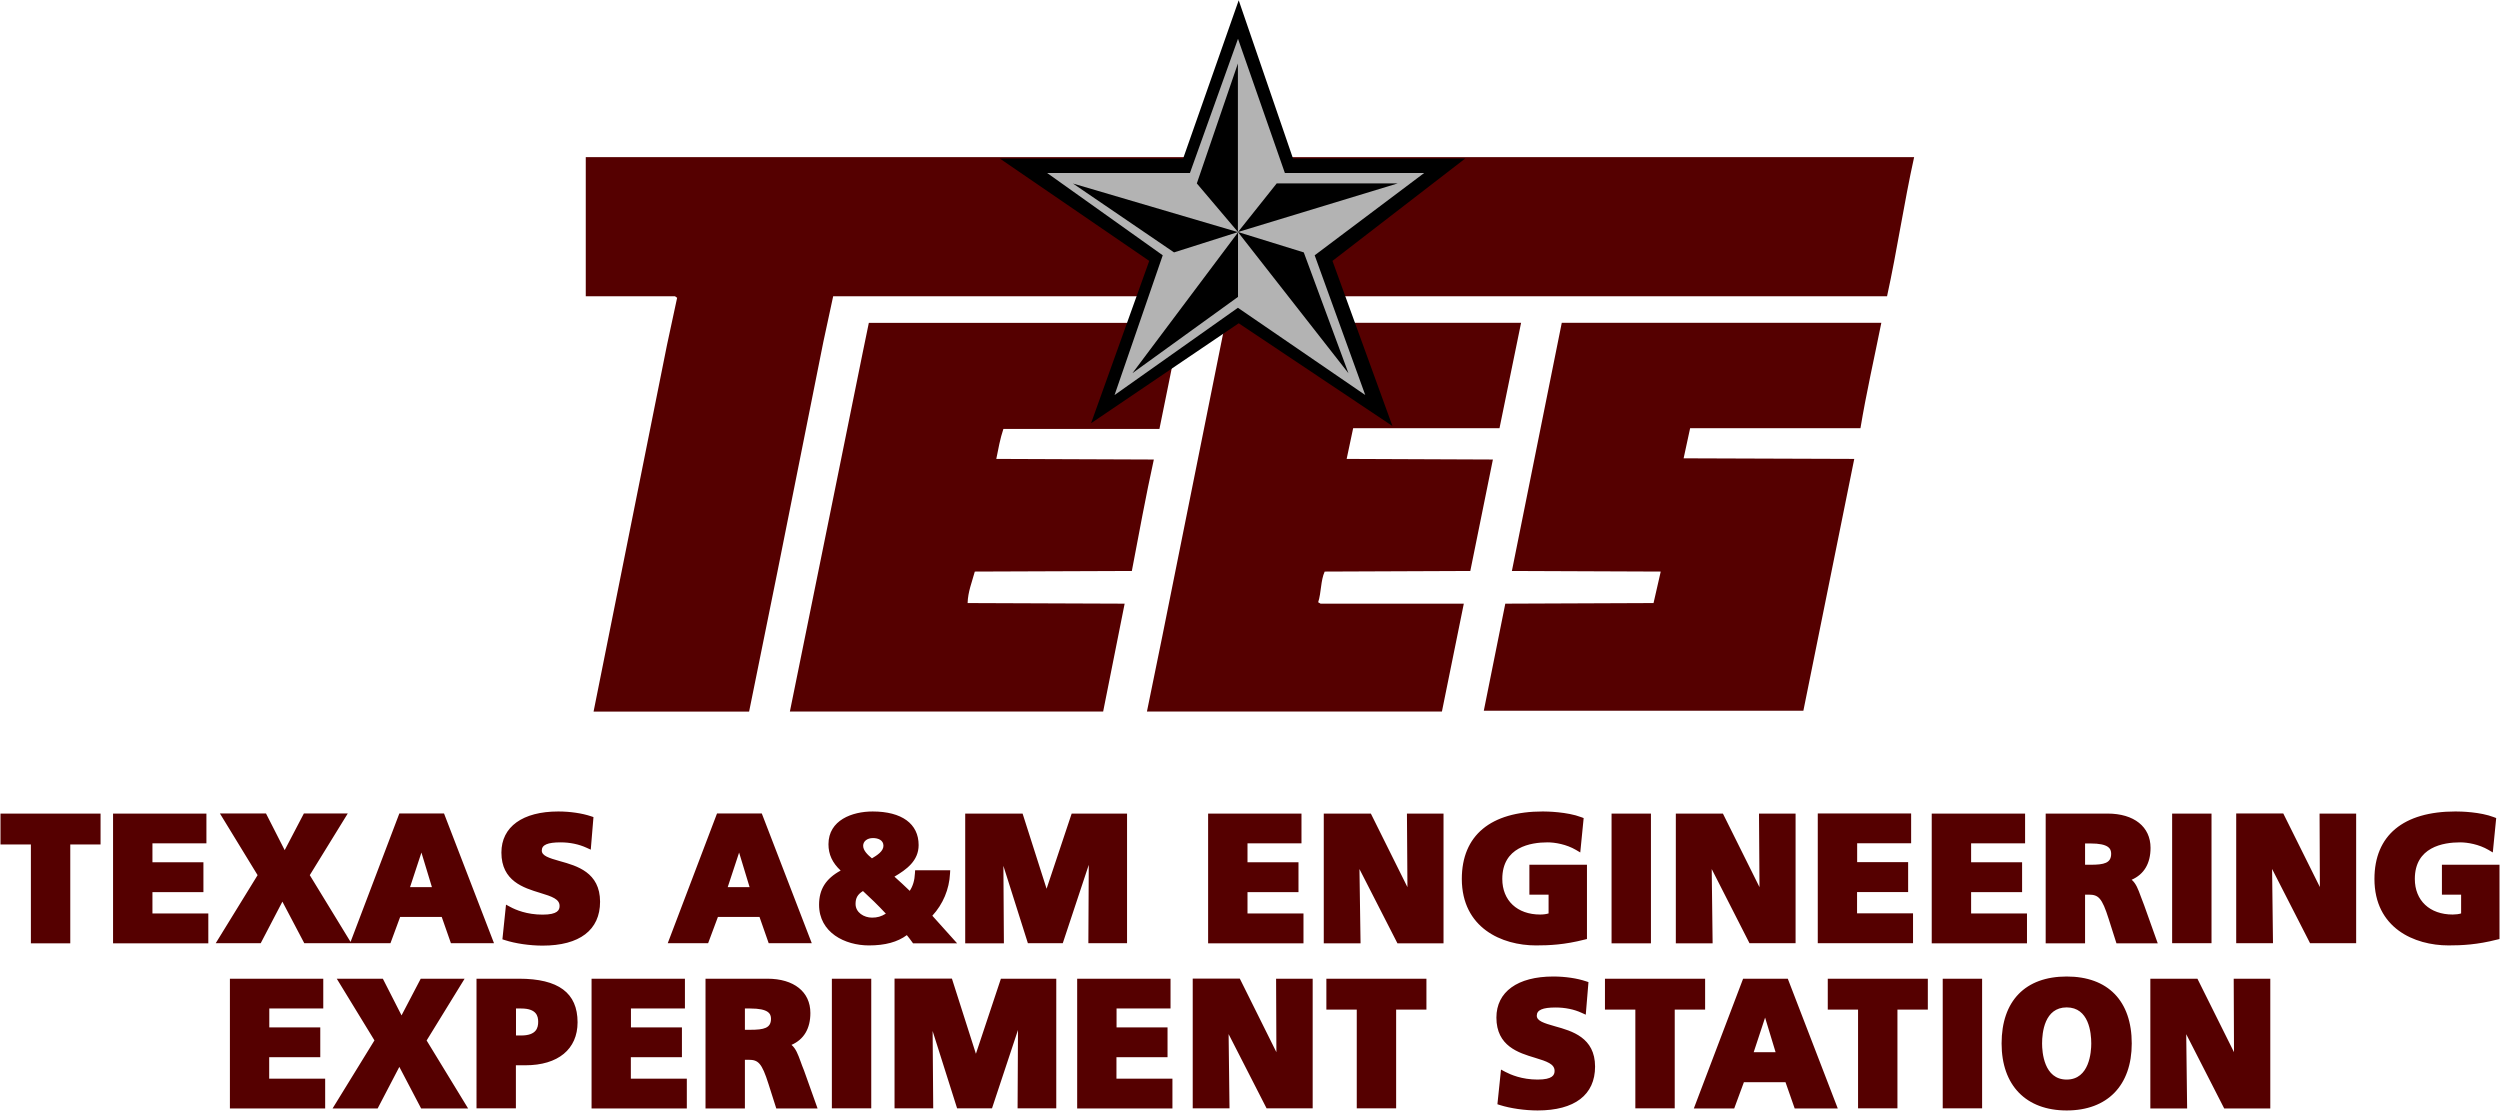 <?xml version="1.0" encoding="utf-8"?>
<!-- Generator: Adobe Illustrator 22.0.1, SVG Export Plug-In . SVG Version: 6.00 Build 0)  -->
<svg version="1.1" id="Layer_1" xmlns="http://www.w3.org/2000/svg" xmlns:xlink="http://www.w3.org/1999/xlink" x="0px" y="0px"
	 width="250.1px" height="111.12px" viewBox="0 0 250.1 111.12" enable-background="new 0 0 250.1 111.12" xml:space="preserve">
<g>
	<path fill="#550000" d="M191.49,15.72c-1.02,4.61-1.7,9.31-2.71,13.92H83.35l-0.98,4.55l-4.58,22.93l-2.85,14.07H59.38l7.35-36.7
		l1.01-4.7l-0.21-0.15h-8.93V15.72H191.49z M86.92,32.29l-0.63,3.06L83.24,50.4l-4.22,20.78h31.34c0.71-3.6,1.43-7.2,2.15-10.79
		l-15.71-0.06c0.03-1.12,0.44-2.11,0.72-3.15l15.71-0.06c0.71-3.71,1.39-7.47,2.2-11.15h-0.3l-15.46-0.06c0.2-1,0.38-2.02,0.71-3
		h15.61c0.72-3.54,1.44-7.07,2.14-10.61H86.92z M152.17,32.29h-29.56l-0.27,1.18l-6.07,30.22l-1.53,7.49h29.51l2.19-10.79h-14.33
		l-0.24-0.14c0.32-0.98,0.24-2.15,0.65-3.07l14.57-0.06l2.26-11.15l-14.63-0.06l0.65-3.07h14.64L152.17,32.29z M156.24,32.29
		l-4.99,24.83l14.89,0.06l-0.72,3.15l-14.83,0.06l-2.15,10.71h31.97l5.09-25.19l-17.07-0.06l0.65-3.01h17.04
		c0.59-3.56,1.39-7.05,2.09-10.55H156.24z M3.09,84.48H0.05v-3.09h10.01v3.09H7.03v9.89H3.09V84.48z M20.85,91.38h-5.6v-2.13h5.1
		v-2.99h-5.1v-1.89h5.4v-2.98h-9.34v12.98h9.53V91.38z M21.58,94.36l4.19-6.81l-3.77-6.17h4.61l1.87,3.67l1.92-3.67h4.39l-3.8,6.17
		l4.08,6.68l4.88-12.85h4.47l5,12.98h-4.31l-0.92-2.63h-4.16l-0.97,2.63h-3.92h-0.12h-4.58l-2.19-4.16l-2.17,4.16H21.58z
		 M43.21,88.75l-1.05-3.46l-1.14,3.46H43.21z M56.02,86.15c-1.13-0.32-1.82-0.54-1.82-1.06c0-0.57,0.58-0.82,1.88-0.82
		c0.94,0,1.84,0.19,2.6,0.54l0.42,0.19l0.27-3.26l-0.24-0.08c-0.89-0.3-2.09-0.48-3.28-0.48c-3.56,0-5.69,1.53-5.69,4.11
		c0,2.86,2.23,3.53,3.86,4.03c1.22,0.37,1.96,0.63,1.96,1.31c0,0.41-0.19,0.87-1.7,0.87c-1.57,0-2.7-0.48-3.23-0.77l-0.43-0.23
		l-0.36,3.47l0.25,0.08c1.04,0.34,2.49,0.55,3.77,0.55c3.7,0,5.75-1.56,5.75-4.39C60.03,87.27,57.71,86.62,56.02,86.15z
		 M70.84,94.36H66.8l4.93-12.98h4.48l5,12.98h-4.31l-0.92-2.63h-4.16L70.84,94.36z M74.99,88.75l-1.05-3.46l-1.14,3.46H74.99z
		 M93.27,91.61l2.48,2.76h-4.41l-0.1-0.14c-0.19-0.26-0.35-0.48-0.52-0.68c-0.93,0.69-2.17,1.03-3.79,1.03
		c-2.4,0-4.99-1.28-4.99-4.07c0-1.54,0.67-2.61,2.16-3.42c-0.83-0.77-1.22-1.62-1.22-2.63c0-2.42,2.38-3.28,4.42-3.28
		c2.92,0,4.6,1.23,4.6,3.36c0,1.58-1.22,2.45-2.42,3.16c0.52,0.46,1.03,0.94,1.53,1.42c0.31-0.46,0.49-1.05,0.52-1.75l0.02-0.31
		h3.51l-0.02,0.34C94.96,88.96,94.34,90.45,93.27,91.61z M88.38,84.61c0-0.57-0.54-0.77-1.05-0.77c-0.57,0-0.98,0.32-0.98,0.77
		c0,0.47,0.43,0.89,0.88,1.26C87.75,85.56,88.38,85.16,88.38,84.61z M85.59,90.43c0,0.86,0.84,1.37,1.65,1.37
		c0.52,0,0.92-0.11,1.38-0.4c-0.79-0.85-1.58-1.61-2.29-2.26C85.79,89.48,85.59,89.84,85.59,90.43z M100.38,86.62l2.45,7.74h3.49
		l2.6-7.84l-0.04,7.84h3.87V81.39h-5.54l-2.51,7.52l-2.4-7.52h-5.74v12.98h3.87L100.38,86.62z M130.4,91.38h-5.6v-2.13h5.1v-2.99
		h-5.1v-1.89h5.4v-2.98h-9.34v12.98h9.54V91.38z M136,86.94l3.8,7.43h4.61V81.39h-3.66l0.05,7.36l-3.66-7.36h-4.71v12.98h3.68
		L136,86.94z M153.66,94.58c1.34,0,2.86-0.07,4.85-0.58l0.25-0.06v-7.43H153v2.99h1.92v1.88c-0.23,0.07-0.52,0.11-0.84,0.11
		c-2.3,0-3.79-1.4-3.79-3.56c0-3.19,2.83-3.66,4.53-3.66c0.75,0,1.89,0.2,2.83,0.75l0.44,0.26l0.34-3.44l-0.24-0.09
		c-1.42-0.54-3.45-0.57-3.84-0.57c-5.23,0-8.11,2.4-8.11,6.75C146.25,92.83,150.24,94.58,153.66,94.58z M165.16,81.39h-3.94v12.98
		h3.94V81.39z M175.02,94.36h4.61V81.39h-3.66l0.05,7.36l-3.66-7.36h-4.71v12.98h3.68l-0.09-7.43L175.02,94.36z M185.79,89.24h5.1
		v-2.99h-5.1v-1.89h5.4v-2.98h-9.34v12.98h9.53v-2.99h-5.6V89.24z M202.79,91.38h-5.6v-2.13h5.1v-2.99h-5.1v-1.89h5.4v-2.98h-9.34
		v12.98h9.53V91.38z M214.5,90.56l1.36,3.81h-4.13l-0.78-2.45c-0.67-2.12-1.03-2.42-2-2.42h-0.36v4.87h-3.94V81.39h6.19
		c2.65,0,4.3,1.32,4.3,3.43c0,1.56-0.65,2.65-1.89,3.19c0.44,0.37,0.65,0.95,0.91,1.66C214.26,89.94,214.37,90.23,214.5,90.56z
		 M208.59,86.51h0.54c1.38,0,2.07-0.17,2.07-1.1c0-0.51-0.25-1.03-2.07-1.03h-0.54V86.51z M217.3,94.36h3.94V81.39h-3.94V94.36z
		 M232.08,88.74l-3.66-7.36h-4.71v12.98h3.68l-0.09-7.43l3.8,7.43h4.61V81.39h-3.66L232.08,88.74z M244.29,86.51v2.99h1.92v1.88
		c-0.23,0.07-0.53,0.11-0.84,0.11c-2.3,0-3.79-1.4-3.79-3.56c0-3.19,2.83-3.66,4.53-3.66c0.75,0,1.89,0.2,2.83,0.75l0.44,0.26
		l0.34-3.44l-0.23-0.09c-1.38-0.53-3.29-0.57-3.84-0.57c-5.23,0-8.11,2.4-8.11,6.75c0,4.91,3.99,6.65,7.41,6.65
		c1.34,0,2.86-0.07,4.85-0.58l0.25-0.06v-7.43H244.29z M26.94,105.76h5.1v-2.98h-5.1v-1.89h5.4v-2.98H23v12.98h9.53v-2.98h-5.6
		V105.76z M46.48,97.91h-4.39l-1.92,3.67l-1.87-3.67h-4.61l3.77,6.17l-4.19,6.81h4.51l2.17-4.16l2.18,4.16h4.7l-4.15-6.8
		L46.48,97.91z M57.78,102.27c0,2.69-1.95,4.3-5.22,4.3h-0.95v4.31h-3.94V97.91h4.25C55.87,97.91,57.78,99.33,57.78,102.27z
		 M52.14,100.89h-0.52v2.7h0.52c1.53,0,1.7-0.78,1.7-1.37C53.84,101.65,53.67,100.89,52.14,100.89z M63.12,105.76h5.1v-2.98h-5.1
		v-1.89h5.4v-2.98h-9.34v12.98h9.53v-2.98h-5.6V105.76z M80.43,107.08l1.36,3.81h-4.13l-0.78-2.45c-0.67-2.12-1.03-2.42-2-2.42
		h-0.36v4.87h-3.94V97.91h6.19c2.65,0,4.3,1.31,4.3,3.43c0,1.56-0.65,2.65-1.89,3.19c0.44,0.37,0.65,0.95,0.91,1.66
		C80.19,106.46,80.29,106.75,80.43,107.08z M74.52,103.02h0.54c1.38,0,2.07-0.17,2.07-1.1c0-0.51-0.25-1.03-2.07-1.03h-0.54V103.02z
		 M83.22,110.88h3.94V97.91h-3.94V110.88z M97.63,105.42l-2.4-7.52h-5.74v12.98h3.87l-0.06-7.74l2.45,7.74h3.49l2.6-7.84l-0.04,7.84
		h3.87V97.91h-5.54L97.63,105.42z M111.7,105.76h5.1v-2.98h-5.1v-1.89h5.4v-2.98h-9.34v12.98h9.53v-2.98h-5.6V105.76z
		 M127.69,105.26l-3.66-7.36h-4.71v12.98h3.68l-0.09-7.43l3.8,7.43h4.61V97.91h-3.66L127.69,105.26z M132.69,101h3.04v9.88h3.94V101
		h3.03v-3.09h-10.01V101z M155.56,102.67c-1.13-0.32-1.82-0.54-1.82-1.06c0-0.57,0.58-0.82,1.88-0.82c0.94,0,1.84,0.18,2.6,0.53
		l0.42,0.19l0.27-3.26l-0.24-0.08c-0.89-0.3-2.08-0.48-3.28-0.48c-3.57,0-5.69,1.53-5.69,4.11c0,2.86,2.23,3.53,3.86,4.02
		c1.22,0.37,1.96,0.63,1.96,1.31c0,0.41-0.19,0.87-1.7,0.87c-1.57,0-2.7-0.49-3.23-0.77l-0.43-0.23l-0.36,3.47l0.25,0.08
		c1.04,0.33,2.49,0.54,3.77,0.54c3.71,0,5.75-1.56,5.75-4.39C159.57,103.79,157.25,103.14,155.56,102.67z M170.57,97.91h-10.01V101
		h3.04v9.88h3.94V101h3.04V97.91z M178.85,97.91l5,12.98h-4.31l-0.92-2.63h-4.16l-0.97,2.63h-4.04l4.93-12.98H178.85z M176.58,101.8
		l-1.14,3.46h2.19L176.58,101.8z M182.84,101h3.04v9.88h3.94V101h3.04v-3.09h-10.01V101z M194.35,110.88h3.94V97.91h-3.94V110.88z
		 M213.26,104.39c0,4.19-2.43,6.7-6.51,6.7c-4.07,0-6.51-2.51-6.51-6.7c0-4.26,2.37-6.7,6.51-6.7
		C210.88,97.69,213.26,100.13,213.26,104.39z M209.21,104.39c0-1.09-0.24-3.61-2.46-3.61s-2.46,2.52-2.46,3.61
		c0,0.85,0.18,3.61,2.46,3.61C209.03,108,209.21,105.24,209.21,104.39z M223.49,105.26l-3.66-7.35h-4.71v12.98h3.68l-0.09-7.43
		l3.8,7.43h4.61V97.91h-3.66L223.49,105.26z"/>
	<path d="M129.35,15.85h17.24L133.3,26.1l6,16.52l-15.38-10.28l-14.77,10l5.82-16.24l-14.95-10.24h18.34l5.56-15.83L129.35,15.85z"
		/>
	<path fill="#B3B3B3" d="M119.73,18.35l4.11-12v16.85L119.73,18.35z M123.85,3.88l-4.81,13.43h-14.28l11.56,8.23l-4.82,13.98
		l12.34-8.73l12.74,8.73l-5.06-13.98l10.95-8.23h-13.93L123.85,3.88z M127.72,18.35h12.1l-15.97,4.86L127.72,18.35z M117.45,25.25
		l-10.11-6.89l16.5,4.86L117.45,25.25z M130.43,25.25l4.47,12.09l-11.06-14.13L130.43,25.25z M123.85,29.7l-10.56,7.63l10.56-14.08
		V29.7z"/>
</g>
</svg>
